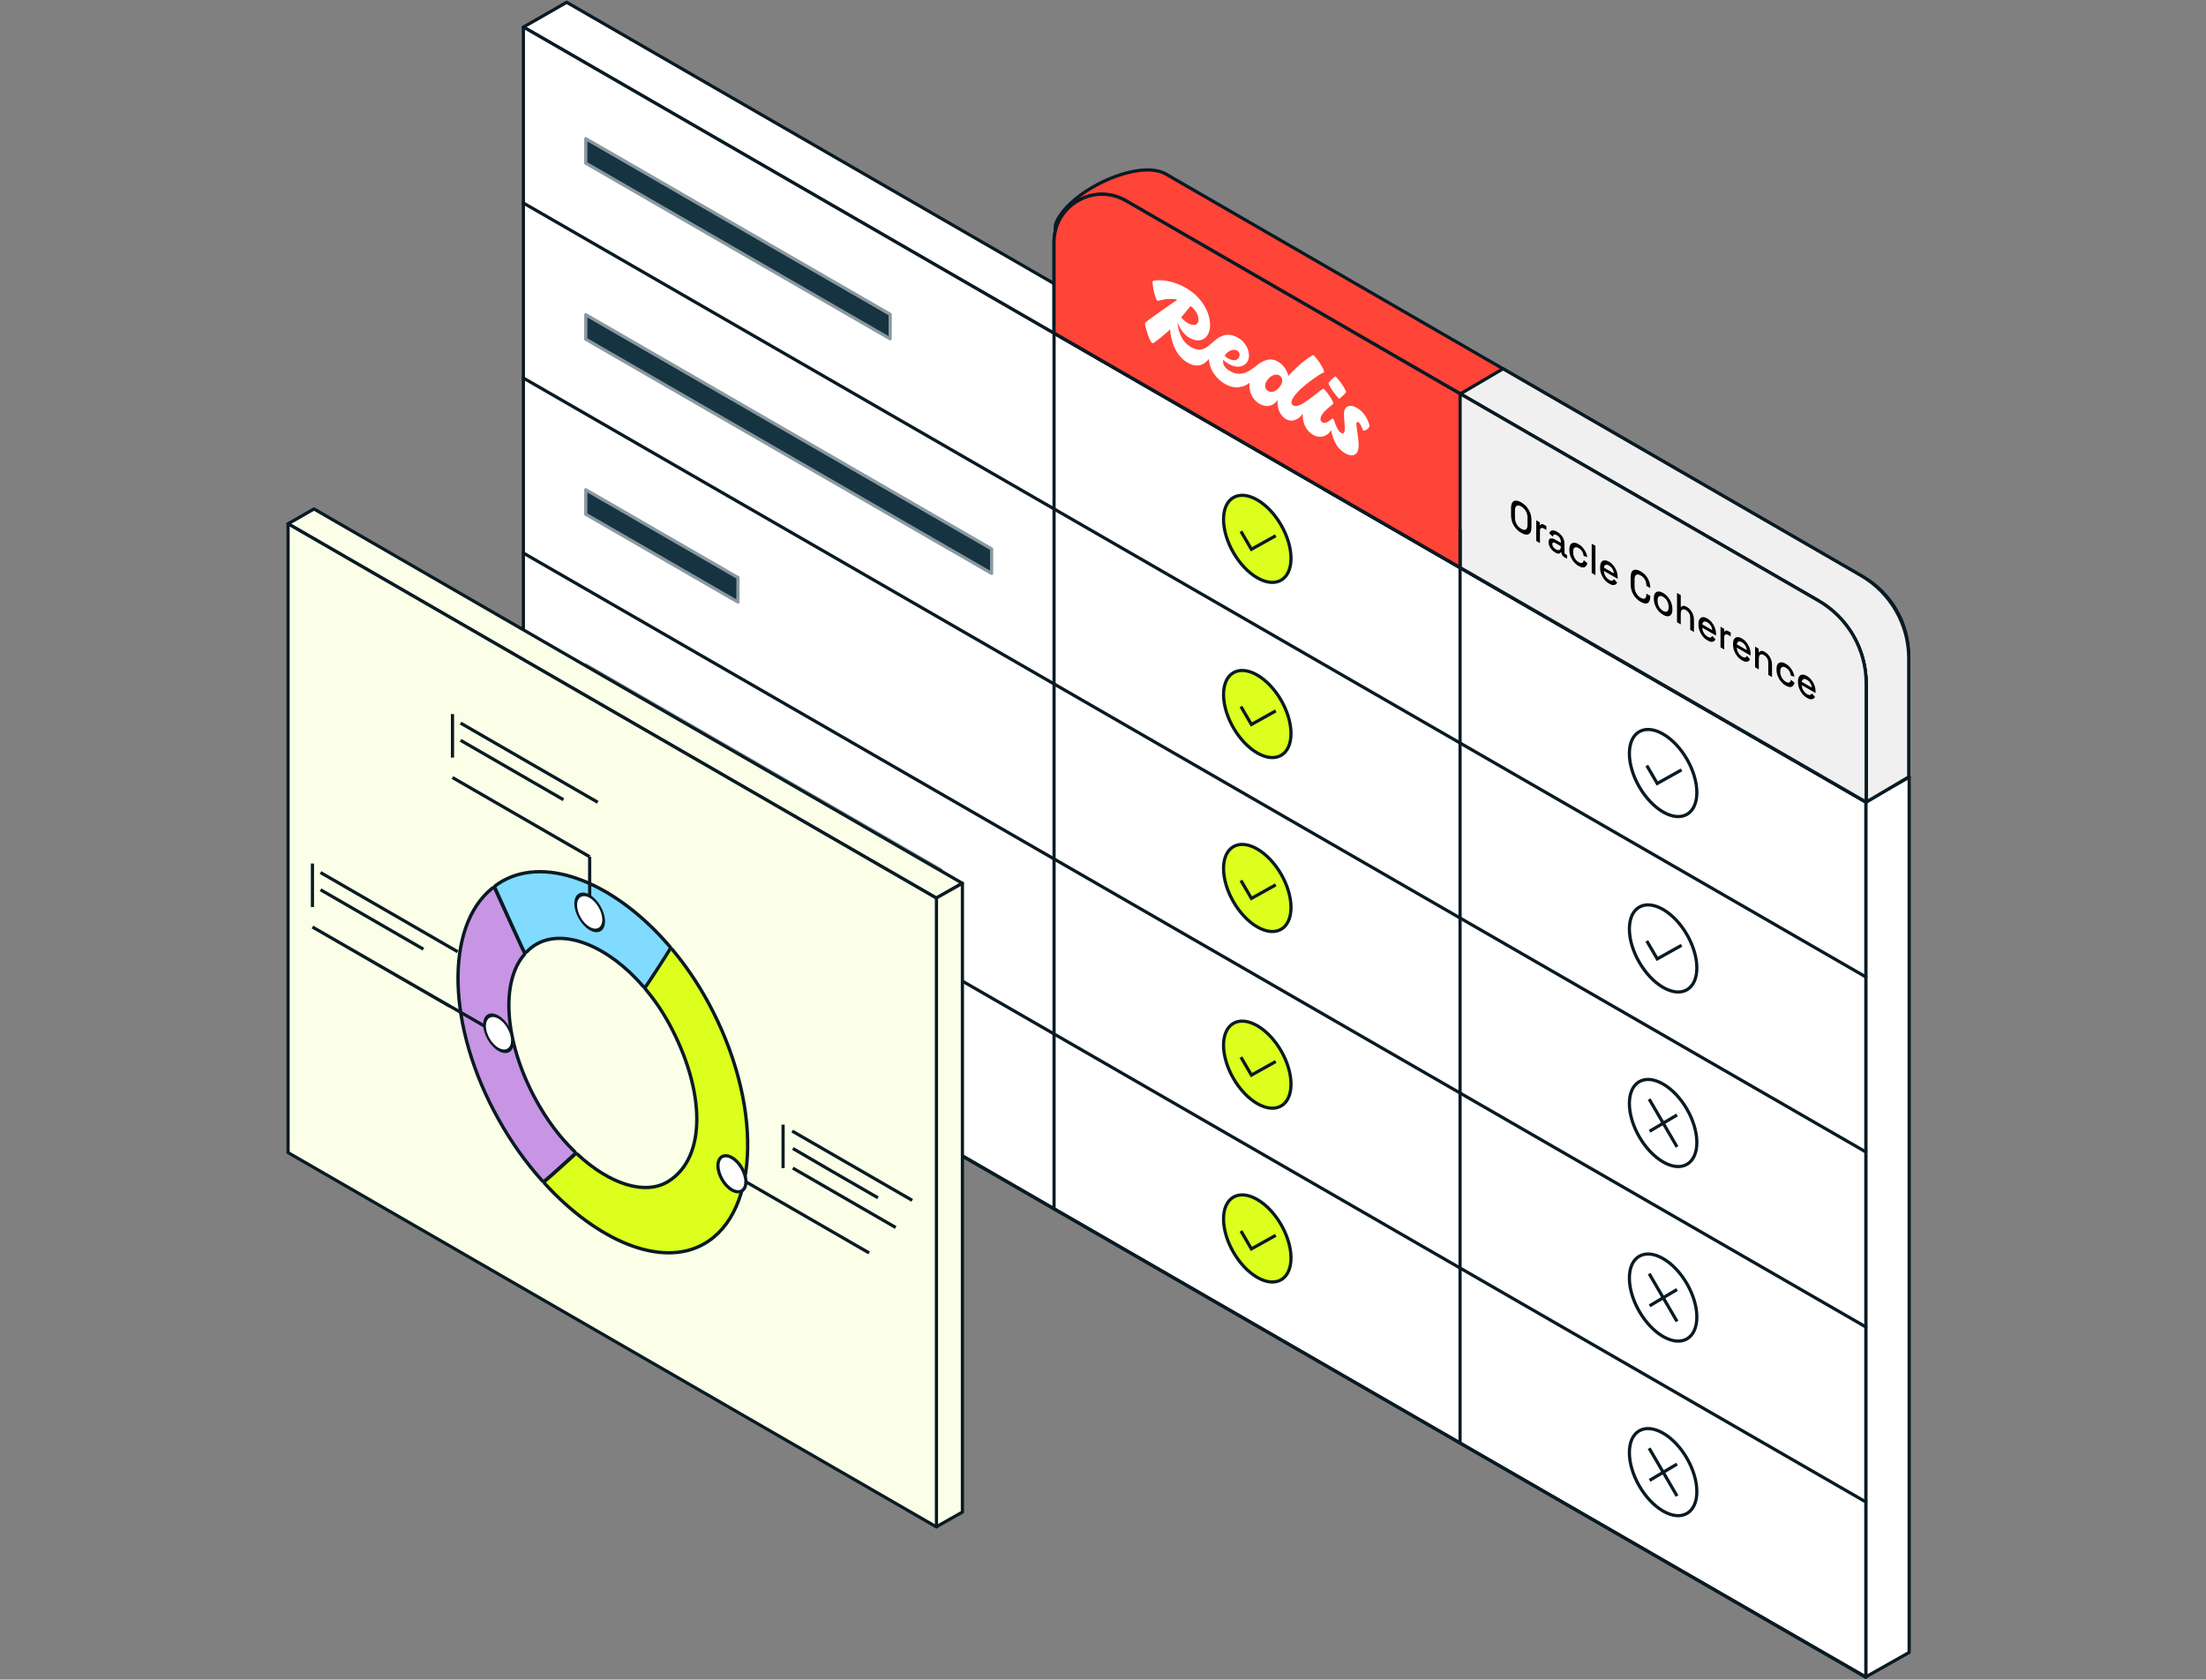 <svg xmlns="http://www.w3.org/2000/svg" fill="none" viewBox="0 0 482 367" height="367" width="482">
<rect x="0" y="0" width="482" height="367" fill="#808080" stroke="none"/>
<path stroke-linejoin="round" stroke-linecap="round" stroke-width="0.698" stroke="#091A23" fill="white" d="M114.365 5.921L407.682 175.227L417.138 169.811L123.821 0.5L114.365 5.921Z"></path>
<path stroke-linejoin="round" stroke-linecap="round" stroke-width="0.698" stroke="#091A23" fill="white" d="M407.657 366.421L417.141 361.071V169.811L407.657 175.155L407.657 366.421Z"></path>
<path stroke-linejoin="round" stroke-linecap="round" stroke-width="0.698" stroke="#091A23" fill="white" d="M114.354 197.176L407.676 366.5V175.225L114.354 5.896L114.354 197.176Z"></path>
<path fill="#DCFF1E" d="M282.078 121.998C282.078 126.699 278.778 128.604 274.707 126.254C270.636 123.904 267.336 118.187 267.336 113.487C267.336 108.786 270.636 106.88 274.707 109.231C278.778 111.581 282.078 117.297 282.078 121.998Z"></path>
<path fill="#DCFF1E" d="M271.14 116.104L273.429 120.025L278.749 117.056"></path>
<path stroke-miterlimit="10" stroke-width="0.698" stroke="#091A23" d="M271.14 116.104L273.429 120.025L278.749 117.056M282.078 121.998C282.078 126.699 278.778 128.604 274.707 126.254C270.636 123.904 267.336 118.187 267.336 113.487C267.336 108.786 270.636 106.88 274.707 109.231C278.778 111.581 282.078 117.297 282.078 121.998Z"></path>
<path fill="#DCFF1E" d="M282.078 160.277C282.078 164.977 278.778 166.883 274.707 164.532C270.636 162.182 267.336 156.466 267.336 151.765C267.336 147.064 270.636 145.159 274.707 147.509C278.778 149.86 282.078 155.576 282.078 160.277Z"></path>
<path fill="#DCFF1E" d="M271.14 154.383L273.429 158.303L278.749 155.334"></path>
<path stroke-miterlimit="10" stroke-width="0.698" stroke="#091A23" d="M271.14 154.383L273.429 158.303L278.749 155.334M282.078 160.277C282.078 164.977 278.778 166.883 274.707 164.532C270.636 162.182 267.336 156.466 267.336 151.765C267.336 147.064 270.636 145.159 274.707 147.509C278.778 149.86 282.078 155.576 282.078 160.277Z"></path>
<path fill="#DCFF1E" d="M282.078 198.283C282.078 202.984 278.778 204.889 274.707 202.539C270.636 200.189 267.336 194.473 267.336 189.772C267.336 185.071 270.636 183.166 274.707 185.516C278.778 187.866 282.078 193.582 282.078 198.283Z"></path>
<path fill="#DCFF1E" d="M271.14 192.389L273.429 196.31L278.749 193.341"></path>
<path stroke-miterlimit="10" stroke-width="0.698" stroke="#091A23" d="M271.14 192.389L273.429 196.31L278.749 193.341M282.078 198.283C282.078 202.984 278.778 204.889 274.707 202.539C270.636 200.189 267.336 194.473 267.336 189.772C267.336 185.071 270.636 183.166 274.707 185.516C278.778 187.866 282.078 193.582 282.078 198.283Z"></path>
<path fill="#DCFF1E" d="M282.078 236.891C282.078 241.592 278.778 243.497 274.707 241.147C270.636 238.796 267.336 233.08 267.336 228.379C267.336 223.678 270.636 221.773 274.707 224.123C278.778 226.474 282.078 232.19 282.078 236.891Z"></path>
<path fill="#DCFF1E" d="M271.14 230.997L273.429 234.918L278.749 231.949"></path>
<path stroke-miterlimit="10" stroke-width="0.698" stroke="#091A23" d="M271.14 230.997L273.429 234.918L278.749 231.949M282.078 236.891C282.078 241.592 278.778 243.497 274.707 241.147C270.636 238.796 267.336 233.08 267.336 228.379C267.336 223.678 270.636 221.773 274.707 224.123C278.778 226.474 282.078 232.19 282.078 236.891Z"></path>
<path fill="#DCFF1E" d="M282.078 274.866C282.078 279.567 278.778 281.472 274.707 279.122C270.636 276.771 267.336 271.055 267.336 266.354C267.336 261.654 270.636 259.748 274.707 262.099C278.778 264.449 282.078 270.165 282.078 274.866Z"></path>
<path fill="#DCFF1E" d="M271.14 268.972L273.429 272.893L278.749 269.924"></path>
<path stroke-miterlimit="10" stroke-width="0.698" stroke="#091A23" d="M271.14 268.972L273.429 272.893L278.749 269.924M282.078 274.866C282.078 279.567 278.778 281.472 274.707 279.122C270.636 276.771 267.336 271.055 267.336 266.354C267.336 261.654 270.636 259.748 274.707 262.099C278.778 264.449 282.078 270.165 282.078 274.866Z"></path>
<path stroke-linejoin="round" stroke-linecap="round" stroke-width="0.698" stroke="#091A23" fill="white" d="M407.669 175.227V149.345C407.669 141.864 403.678 134.952 397.2 131.212L348.528 103.111L305.091 78.031C298.112 74.002 289.387 79.039 289.387 87.098L289.387 106.939L348.528 141.083L407.669 175.227Z"></path>
<path stroke-linejoin="round" stroke-linecap="round" stroke-width="0.698" stroke="#091A23" fill="#FF4438" d="M407.666 175.228V149.345C407.666 141.865 403.675 134.953 397.197 131.212L348.525 103.111L348.525 141.083L407.666 175.228Z"></path>
<path stroke-linejoin="round" stroke-linecap="round" stroke-width="0.698" stroke="#091A23" fill="#FF4438" d="M417.048 169.76V143.337C417.048 136.191 413.236 129.587 407.048 126.013L254.778 38.046C248.884 34.641 234.244 41.373 230.918 48.3C230.115 49.972 230.731 51.867 231.666 53.469L239.769 67.35L230.238 72.708L323.778 126.597L407.787 175.231L417.048 169.76Z"></path>
<path stroke-linejoin="round" stroke-linecap="round" stroke-width="0.698" stroke="#091A23" fill="#F0F0F0" d="M417.048 169.761V143.875C417.048 136.396 413.06 129.486 406.584 125.745L328.409 80.583L319.051 86.085V124.008L407.788 175.232L417.048 169.761Z"></path>
<path stroke-linejoin="round" stroke-linecap="round" stroke-width="0.698" stroke="#091A23" fill="white" d="M407.745 175.256V149.369C407.745 141.891 403.756 134.981 397.281 131.24L289.442 68.938L246.005 43.858C239.026 39.829 230.301 44.866 230.301 52.925L230.301 72.766L289.442 106.91L407.745 175.256Z"></path>
<path stroke-linejoin="round" stroke-linecap="round" stroke-width="0.698" stroke="#091A23" fill="#FF4438" d="M407.745 175.256V149.371C407.745 141.892 403.756 134.981 397.279 131.24L319.023 86.038L246.006 43.863C239.027 39.832 230.301 44.869 230.301 52.928L230.301 72.766L319.023 124.011L407.745 175.256Z"></path>
<path stroke-linejoin="round" stroke-linecap="round" stroke-width="0.698" stroke="#091A23" fill="#F0F0F0" d="M407.749 175.256V149.37C407.749 141.892 403.76 134.981 397.284 131.24L319.028 86.038L319.028 124.011L407.749 175.256Z"></path>
<path stroke-linejoin="round" stroke-linecap="round" stroke-width="0.698" stroke="#091A23" d="M114.376 44.372L407.676 213.467"></path>
<path stroke-linejoin="round" stroke-linecap="round" stroke-width="0.698" stroke="#091A23" d="M114.376 82.613L407.676 251.708"></path>
<path stroke-linejoin="round" stroke-linecap="round" stroke-width="0.698" stroke="#091A23" d="M114.376 120.853L407.676 289.948"></path>
<path stroke-linejoin="round" stroke-linecap="round" stroke-width="0.698" stroke="#091A23" d="M114.376 159.092L407.676 328.187"></path>
<path stroke-linejoin="round" stroke-linecap="round" stroke-width="0.698" stroke="#091A23" d="M114.376 197.332L407.676 366.427"></path>
<path stroke-linejoin="round" stroke-linecap="round" stroke-width="0.698" stroke="#8A99A0" fill="#163341" d="M127.991 30.298L127.987 35.651L172.325 61.239L194.493 74.034L194.497 68.685L172.328 55.889L127.991 30.298Z"></path>
<path stroke-linejoin="round" stroke-linecap="round" stroke-width="0.698" stroke="#8A99A0" fill="#163341" d="M127.987 74.117L216.662 125.294L216.666 119.946L127.991 68.764L127.987 74.117Z"></path>
<path stroke-linejoin="round" stroke-linecap="round" stroke-width="0.698" stroke="#8A99A0" fill="#163341" d="M127.991 107.012L127.987 112.365L150.156 125.159L161.24 131.557L161.244 126.206L150.16 119.808L127.991 107.012Z"></path>
<path stroke-linejoin="round" stroke-linecap="round" stroke-width="0.698" stroke="#8A99A0" fill="#163341" d="M127.991 145.263L127.987 150.616L172.325 176.204L194.493 188.998L205.578 195.396L205.581 190.048L194.497 183.65L172.328 170.854L127.991 145.263Z"></path>
<path stroke-linejoin="round" stroke-linecap="round" stroke-width="0.698" stroke="#091A23" fill="#163341" d="M127.991 183.514L127.987 188.867L172.325 214.455L194.493 227.25L194.497 221.901L172.328 209.106L127.991 183.514Z"></path>
<path stroke-width="0.698" stroke="#091A23" d="M319.016 115.724L319.016 315.191"></path>
<path stroke-width="0.698" stroke="#091A23" d="M230.307 73.022V264.365"></path>
<path stroke-miterlimit="10" stroke-width="0.698" stroke="#091A23" d="M359.815 167.273L362.104 171.193L367.424 168.224M370.753 173.167C370.753 177.867 367.453 179.773 363.382 177.422C359.311 175.072 356.011 169.356 356.011 164.655C356.011 159.954 359.311 158.049 363.382 160.399C367.453 162.75 370.753 168.466 370.753 173.167Z"></path>
<path stroke-miterlimit="10" stroke-width="0.698" stroke="#091A23" d="M359.815 205.603L362.104 209.523L367.424 206.554M370.753 211.497C370.753 216.197 367.453 218.103 363.382 215.752C359.311 213.402 356.011 207.686 356.011 202.985C356.011 198.284 359.311 196.379 363.382 198.729C367.453 201.08 370.753 206.796 370.753 211.497Z"></path>
<path stroke-miterlimit="10" stroke-width="0.698" stroke="#091A23" d="M360.428 247.192L366.426 243.626M360.338 240.163L366.426 250.603M370.753 249.639C370.753 254.339 367.453 256.245 363.382 253.894C359.311 251.544 356.011 245.828 356.011 241.127C356.011 236.426 359.311 234.521 363.382 236.871C367.453 239.222 370.753 244.938 370.753 249.639Z"></path>
<path stroke-miterlimit="10" stroke-width="0.698" stroke="#091A23" d="M360.428 285.336L366.426 281.769M360.338 278.306L366.426 288.746M370.753 287.782C370.753 292.483 367.453 294.388 363.382 292.038C359.311 289.687 356.011 283.971 356.011 279.27C356.011 274.57 359.311 272.664 363.382 275.015C367.453 277.365 370.753 283.081 370.753 287.782Z"></path>
<path stroke-miterlimit="10" stroke-width="0.698" stroke="#091A23" d="M360.428 323.478L366.426 319.911M360.338 316.449L366.426 326.889M370.753 325.925C370.753 330.625 367.453 332.531 363.382 330.18C359.311 327.83 356.011 322.114 356.011 317.413C356.011 312.712 359.311 310.807 363.382 313.157C367.453 315.508 370.753 321.224 370.753 325.925Z"></path>
<g clip-path="url(#clip0_548_7445)">
<path fill="white" d="M286.977 77.552C288.48 79.152 289.559 81.217 289.262 81.339C288.141 81.864 284.396 84.418 282.914 86.373C282.534 86.886 282.174 87.484 282.173 87.875C282.173 88.242 282.364 88.475 282.576 88.597C283.973 89.402 287.295 86.091 289.178 84.882C290.363 86.128 291.569 88.022 291.273 88.266C289.707 89.512 288.522 90.587 288.521 91.589C288.521 91.858 288.607 92.079 288.924 92.262C289.517 92.604 290.067 92.31 290.977 91.541C291.167 91.382 291.4 91.516 291.548 92.017C291.95 93.373 292.543 94.326 293.008 94.595C293.558 94.913 293.833 94.51 293.834 93.655C293.834 92.629 293.643 91.199 293.643 90.612C293.643 88.633 294.912 88.217 296.499 89.133C297.684 89.817 298.742 91.088 299.25 93.019C299.102 93.764 298.214 94.18 297.833 94.106C297.516 93.141 297.156 92.47 296.817 92.274C296.394 92.03 296.372 92.36 296.372 92.799C296.373 93.582 296.859 95.573 296.86 97.356C296.86 99.311 295.674 100.068 293.855 99.018C292.188 98.056 291.267 96.263 290.857 94.01C289.768 95.634 288.176 95.739 286.956 95.035C285.049 93.934 284.599 92.046 284.645 90.421C283.878 91.543 282.403 92.406 280.989 91.589C279.544 90.756 279.034 89.01 279.151 87.387C278.286 88.748 276.72 89.125 275.211 88.254C273.574 87.309 272.764 85.339 273.026 83.629C271.925 84.556 269.874 85.172 267.742 83.942C265.311 82.538 264.253 80.413 264.127 78.444C262.954 79.938 261.372 80.337 259.489 79.25C256.77 77.68 255.797 74.326 255.656 71.96C254.648 72.937 253.515 73.9 252.125 74.9C251.977 74.986 251.85 75.01 251.702 74.925C251.215 74.644 250.22 71.577 250.157 70.612C250.722 69.926 255.332 66.843 257.253 65.479C255.955 65.181 254.617 65.311 252.929 65.738C252.633 65.811 251.808 63.111 251.829 61.413C253.776 60.876 256.738 61.535 259.129 62.915C262.473 64.846 264.398 68.108 264.398 71.089C264.398 73.581 262.599 75.279 259.976 73.862C258.611 73.115 257.737 71.726 257.29 70.376C257.343 72.096 258.103 74.614 260.145 75.793C262.515 77.161 263.573 76.012 265.35 74.473C266.704 73.324 268.271 72.518 270.556 73.838C271.952 74.644 272.905 76.196 272.905 77.71C272.905 79.543 271.043 81.009 268.44 79.506C267.995 79.25 267.59 78.948 267.248 78.617C267.239 78.689 267.234 78.762 267.234 78.835C267.234 79.69 267.509 80.362 268.715 81.058C270.493 82.084 272.164 81.828 274.196 80.142C276.185 78.481 277.687 78.126 279.274 79.042C280.346 79.661 281.159 80.801 281.517 82.137C283.644 79.817 285.449 78.346 286.977 77.552ZM279.549 82.036C278.301 81.316 276.418 82.964 276.417 84.332C276.417 84.772 276.629 85.188 277.074 85.444C278.449 86.239 280.163 84.344 280.163 83.171C280.163 82.683 279.93 82.256 279.549 82.036ZM270.302 76.599C269.453 76.109 268.173 76.746 267.57 77.726C267.793 77.954 268.054 78.159 268.334 78.321C269.836 79.189 270.853 78.456 270.853 77.576C270.853 77.185 270.641 76.795 270.302 76.599ZM260.132 66.87C259.419 67.745 258.756 68.563 258.085 69.348C258.45 69.794 258.91 70.242 259.51 70.588C260.631 71.236 261.859 71.236 261.859 69.794C261.859 68.919 261.389 67.841 260.132 66.87ZM291.801 82.219C293.071 83.563 294.257 85.494 294.087 85.713C293.601 86.361 292.859 86.984 292.584 87.143C291.315 85.799 290.13 83.893 290.299 83.648C290.765 82.965 291.526 82.378 291.801 82.219Z"></path>
</g>
<path fill="black" d="M332.382 116.437C331.701 116.043 331.159 115.511 330.758 114.84C330.356 114.163 330.155 113.407 330.155 112.571V111.07C330.155 110.235 330.356 109.713 330.758 109.506C331.159 109.292 331.701 109.382 332.382 109.776C333.064 110.169 333.605 110.704 334.007 111.381C334.413 112.055 334.617 112.81 334.617 113.646V115.147C334.617 115.982 334.413 116.505 334.007 116.716C333.605 116.923 333.064 116.83 332.382 116.437ZM332.382 115.549C332.821 115.802 333.159 115.851 333.396 115.696C333.634 115.534 333.753 115.197 333.753 114.685V113.111C333.753 112.598 333.634 112.127 333.396 111.697C333.159 111.261 332.821 110.916 332.382 110.663C331.954 110.416 331.619 110.372 331.376 110.53C331.133 110.683 331.011 111.015 331.011 111.528V113.102C331.011 113.614 331.133 114.09 331.376 114.529C331.619 114.962 331.954 115.302 332.382 115.549ZM335.654 118.197V113.687L336.454 114.149V114.679L336.581 114.753C336.644 114.6 336.744 114.521 336.882 114.515C337.024 114.505 337.199 114.56 337.405 114.679L337.872 114.949V115.8L337.373 115.512C337.109 115.359 336.892 115.32 336.723 115.393C336.554 115.46 336.47 115.668 336.47 116.015V118.669L335.654 118.197ZM339.822 120.732C339.542 120.571 339.291 120.371 339.069 120.133C338.853 119.898 338.678 119.636 338.546 119.346C338.419 119.059 338.356 118.763 338.356 118.458C338.356 118.147 338.419 117.928 338.546 117.8C338.678 117.669 338.855 117.615 339.077 117.64C339.304 117.667 339.561 117.763 339.846 117.928L341.034 118.614V118.321C341.034 118.059 340.966 117.809 340.828 117.571C340.691 117.333 340.48 117.132 340.194 116.967C339.914 116.805 339.701 116.758 339.553 116.825C339.405 116.892 339.307 117.034 339.259 117.251L338.499 116.528C338.562 116.32 338.662 116.159 338.8 116.043C338.942 115.924 339.13 115.871 339.362 115.883C339.595 115.895 339.875 115.996 340.202 116.185C340.71 116.478 341.108 116.857 341.399 117.324C341.689 117.791 341.835 118.298 341.835 118.847V120.705C341.835 120.888 341.909 121.022 342.057 121.107L342.389 121.3V122.086L341.779 121.734C341.594 121.627 341.444 121.486 341.328 121.309C341.211 121.132 341.153 120.949 341.153 120.76V120.732L341.034 120.664C340.992 120.731 340.929 120.801 340.844 120.874C340.76 120.947 340.636 120.982 340.472 120.979C340.308 120.97 340.091 120.888 339.822 120.732ZM339.941 120.023C340.268 120.212 340.533 120.258 340.733 120.16C340.934 120.057 341.034 119.816 341.034 119.438V119.346L339.893 118.687C339.677 118.562 339.502 118.516 339.37 118.55C339.238 118.577 339.172 118.695 339.172 118.902C339.172 119.11 339.241 119.314 339.378 119.515C339.516 119.717 339.703 119.886 339.941 120.023ZM344.905 123.667C344.53 123.45 344.189 123.162 343.883 122.802C343.581 122.445 343.341 122.041 343.162 121.59C342.987 121.141 342.9 120.673 342.9 120.185V120.066C342.9 119.578 342.987 119.214 343.162 118.973C343.341 118.729 343.581 118.602 343.883 118.593C344.189 118.581 344.53 118.683 344.905 118.9C345.28 119.116 345.599 119.38 345.864 119.691C346.128 120.002 346.339 120.335 346.498 120.688C346.661 121.045 346.767 121.396 346.815 121.741L346.022 121.475C345.996 121.259 345.94 121.044 345.856 120.83C345.771 120.617 345.652 120.417 345.499 120.231C345.346 120.045 345.153 119.885 344.921 119.751C344.694 119.619 344.487 119.562 344.303 119.577C344.123 119.589 343.98 119.677 343.875 119.842C343.769 120.001 343.716 120.239 343.716 120.556V120.638C343.716 120.955 343.769 121.257 343.875 121.544C343.98 121.831 344.123 122.084 344.303 122.303C344.487 122.526 344.694 122.703 344.921 122.834C345.264 123.032 345.526 123.083 345.705 122.985C345.885 122.881 345.998 122.685 346.046 122.395L346.838 123.063C346.775 123.337 346.661 123.559 346.498 123.726C346.339 123.897 346.128 123.986 345.864 123.992C345.599 123.992 345.28 123.883 344.905 123.667ZM347.78 125.198V118.793L348.596 119.265V125.67L347.78 125.198ZM351.598 127.531C351.202 127.302 350.856 127.008 350.56 126.648C350.264 126.282 350.032 125.876 349.863 125.431C349.699 124.983 349.617 124.527 349.617 124.063V123.953C349.617 123.484 349.699 123.122 349.863 122.869C350.026 122.61 350.254 122.47 350.544 122.448C350.84 122.424 351.181 122.523 351.566 122.746C351.941 122.962 352.269 123.249 352.549 123.606C352.834 123.96 353.056 124.353 353.215 124.786C353.373 125.219 353.452 125.665 353.452 126.122V126.479L350.449 124.745C350.46 125.148 350.573 125.53 350.79 125.893C351.012 126.253 351.286 126.528 351.614 126.717C351.92 126.894 352.15 126.947 352.303 126.877C352.462 126.81 352.583 126.697 352.668 126.538L353.341 127.33C353.267 127.458 353.159 127.575 353.016 127.682C352.879 127.792 352.697 127.845 352.47 127.842C352.242 127.839 351.952 127.735 351.598 127.531ZM350.457 124.027L352.62 125.276C352.599 124.922 352.493 124.595 352.303 124.297C352.113 123.992 351.865 123.751 351.558 123.574C351.252 123.397 351.001 123.35 350.806 123.432C350.615 123.511 350.499 123.709 350.457 124.027ZM358.491 131.511C357.815 131.12 357.279 130.591 356.882 129.923C356.486 129.249 356.288 128.494 356.288 127.659V126.158C356.288 125.322 356.486 124.799 356.882 124.589C357.279 124.372 357.815 124.459 358.491 124.85C359.157 125.234 359.669 125.743 360.028 126.378C360.393 127.015 360.575 127.703 360.575 128.441V128.496L359.727 128.006V127.924C359.727 127.491 359.624 127.078 359.418 126.684C359.217 126.294 358.908 125.978 358.491 125.737C358.068 125.493 357.738 125.452 357.5 125.614C357.263 125.769 357.144 126.109 357.144 126.634V128.171C357.144 128.689 357.263 129.167 357.5 129.603C357.738 130.039 358.068 130.379 358.491 130.623C358.908 130.864 359.217 130.905 359.418 130.747C359.624 130.585 359.727 130.291 359.727 129.864V129.708L360.575 130.198V130.326C360.575 131.064 360.393 131.541 360.028 131.758C359.669 131.977 359.157 131.895 358.491 131.511ZM363.377 134.332C362.986 134.106 362.637 133.813 362.331 133.453C362.03 133.09 361.792 132.685 361.618 132.236C361.443 131.788 361.356 131.326 361.356 130.85V130.713C361.356 130.237 361.443 129.879 361.618 129.638C361.792 129.391 362.03 129.259 362.331 129.244C362.637 129.232 362.986 129.339 363.377 129.564C363.768 129.79 364.116 130.086 364.423 130.452C364.729 130.818 364.97 131.225 365.144 131.674C365.318 132.116 365.405 132.575 365.405 133.051V133.188C365.405 133.664 365.318 134.025 365.144 134.272C364.97 134.519 364.729 134.649 364.423 134.661C364.116 134.667 363.768 134.557 363.377 134.332ZM363.377 133.49C363.736 133.697 364.027 133.734 364.248 133.6C364.476 133.462 364.589 133.159 364.589 132.689V132.607C364.589 132.137 364.478 131.707 364.256 131.317C364.034 130.92 363.741 130.617 363.377 130.406C363.023 130.202 362.732 130.168 362.505 130.306C362.283 130.44 362.172 130.742 362.172 131.211V131.294C362.172 131.763 362.283 132.197 362.505 132.593C362.732 132.987 363.023 133.285 363.377 133.49ZM366.421 135.961V129.556L367.238 130.028V132.562L367.364 132.635C367.417 132.55 367.491 132.48 367.586 132.425C367.687 132.373 367.816 132.359 367.975 132.384C368.138 132.405 368.344 132.487 368.593 132.631C368.889 132.802 369.15 133.029 369.377 133.312C369.61 133.599 369.792 133.921 369.924 134.278C370.056 134.629 370.122 134.999 370.122 135.389V138.098L369.306 137.627V134.991C369.306 134.601 369.221 134.266 369.052 133.985C368.883 133.698 368.651 133.47 368.355 133.299C368.017 133.104 367.745 133.075 367.539 133.212C367.338 133.352 367.238 133.666 367.238 134.154V136.433L366.421 135.961ZM373.088 139.938C372.691 139.709 372.345 139.415 372.049 139.055C371.754 138.689 371.521 138.283 371.352 137.838C371.188 137.39 371.107 136.934 371.107 136.47V136.36C371.107 135.891 371.188 135.529 371.352 135.276C371.516 135.017 371.743 134.877 372.034 134.855C372.329 134.831 372.67 134.93 373.056 135.153C373.431 135.369 373.758 135.656 374.038 136.013C374.324 136.367 374.546 136.76 374.704 137.193C374.863 137.626 374.942 138.072 374.942 138.529V138.886L371.939 137.152C371.949 137.555 372.063 137.937 372.279 138.3C372.501 138.66 372.776 138.935 373.103 139.124C373.41 139.301 373.64 139.354 373.793 139.284C373.951 139.217 374.073 139.104 374.157 138.945L374.831 139.737C374.757 139.865 374.649 139.982 374.506 140.089C374.369 140.199 374.186 140.252 373.959 140.249C373.732 140.246 373.441 140.142 373.088 139.938ZM371.946 136.434L374.11 137.683C374.089 137.329 373.983 137.002 373.793 136.704C373.603 136.399 373.354 136.158 373.048 135.981C372.742 135.804 372.491 135.757 372.295 135.839C372.105 135.918 371.989 136.116 371.946 136.434ZM375.924 141.448V136.937L376.725 137.399V137.93L376.851 138.003C376.915 137.85 377.015 137.771 377.153 137.765C377.295 137.756 377.469 137.811 377.675 137.93L378.143 138.2V139.05L377.644 138.762C377.38 138.61 377.163 138.57 376.994 138.643C376.825 138.71 376.74 138.918 376.74 139.266V141.919L375.924 141.448ZM380.64 144.299C380.244 144.07 379.898 143.776 379.602 143.416C379.306 143.05 379.074 142.644 378.905 142.199C378.741 141.75 378.659 141.294 378.659 140.831V140.721C378.659 140.251 378.741 139.89 378.905 139.637C379.069 139.377 379.296 139.237 379.586 139.216C379.882 139.191 380.223 139.291 380.609 139.513C380.984 139.73 381.311 140.016 381.591 140.373C381.876 140.727 382.098 141.121 382.257 141.554C382.415 141.987 382.494 142.432 382.494 142.89V143.246L379.491 141.512C379.502 141.915 379.615 142.298 379.832 142.661C380.054 143.021 380.329 143.295 380.656 143.484C380.962 143.661 381.192 143.715 381.345 143.644C381.504 143.577 381.625 143.464 381.71 143.306L382.384 144.097C382.31 144.225 382.201 144.343 382.059 144.45C381.921 144.559 381.739 144.613 381.512 144.61C381.285 144.607 380.994 144.503 380.64 144.299ZM379.499 140.794L381.662 142.043C381.641 141.689 381.536 141.363 381.345 141.064C381.155 140.759 380.907 140.518 380.601 140.341C380.294 140.164 380.043 140.117 379.848 140.199C379.658 140.279 379.541 140.477 379.499 140.794ZM383.477 145.808V141.297L384.277 141.759V142.437L384.404 142.51C384.478 142.369 384.61 142.275 384.8 142.226C384.99 142.177 385.273 142.261 385.648 142.478C385.944 142.649 386.205 142.876 386.433 143.159C386.665 143.446 386.847 143.768 386.979 144.125C387.111 144.475 387.178 144.846 387.178 145.236V147.945L386.361 147.474V144.838C386.361 144.448 386.277 144.113 386.108 143.832C385.939 143.545 385.706 143.316 385.41 143.146C385.072 142.95 384.8 142.922 384.594 143.059C384.394 143.199 384.293 143.513 384.293 144.001V146.28L383.477 145.808ZM390.167 149.799C389.792 149.582 389.451 149.294 389.145 148.934C388.843 148.577 388.603 148.173 388.423 147.722C388.249 147.273 388.162 146.805 388.162 146.317V146.198C388.162 145.71 388.249 145.346 388.423 145.105C388.603 144.861 388.843 144.734 389.145 144.725C389.451 144.713 389.792 144.815 390.167 145.032C390.542 145.248 390.861 145.512 391.126 145.823C391.39 146.134 391.601 146.467 391.76 146.82C391.923 147.177 392.029 147.528 392.076 147.873L391.284 147.607C391.258 147.391 391.202 147.176 391.118 146.962C391.033 146.749 390.914 146.549 390.761 146.363C390.608 146.177 390.415 146.017 390.183 145.883C389.955 145.751 389.749 145.694 389.565 145.709C389.385 145.721 389.242 145.809 389.137 145.974C389.031 146.133 388.978 146.371 388.978 146.688V146.77C388.978 147.087 389.031 147.389 389.137 147.676C389.242 147.963 389.385 148.216 389.565 148.435C389.749 148.658 389.955 148.835 390.183 148.966C390.526 149.164 390.787 149.215 390.967 149.117C391.147 149.013 391.26 148.817 391.308 148.527L392.1 149.195C392.037 149.469 391.923 149.691 391.76 149.858C391.601 150.029 391.39 150.118 391.126 150.124C390.861 150.124 390.542 150.015 390.167 149.799ZM394.832 152.493C394.436 152.264 394.09 151.969 393.794 151.61C393.499 151.244 393.266 150.838 393.097 150.393C392.933 149.944 392.851 149.488 392.851 149.025V148.915C392.851 148.445 392.933 148.084 393.097 147.831C393.261 147.571 393.488 147.431 393.779 147.41C394.074 147.385 394.415 147.484 394.801 147.707C395.176 147.924 395.503 148.21 395.783 148.567C396.069 148.921 396.291 149.314 396.449 149.748C396.607 150.181 396.687 150.626 396.687 151.083V151.44L393.683 149.706C393.694 150.109 393.808 150.492 394.024 150.855C394.246 151.215 394.521 151.489 394.848 151.678C395.155 151.855 395.385 151.908 395.538 151.838C395.696 151.771 395.818 151.658 395.902 151.5L396.576 152.291C396.502 152.419 396.394 152.537 396.251 152.644C396.114 152.753 395.931 152.807 395.704 152.804C395.477 152.801 395.186 152.697 394.832 152.493ZM393.691 148.988L395.855 150.237C395.834 149.883 395.728 149.557 395.538 149.258C395.348 148.953 395.099 148.712 394.793 148.535C394.486 148.358 394.236 148.311 394.04 148.393C393.85 148.473 393.734 148.671 393.691 148.988Z"></path>
<path stroke-linejoin="round" stroke-linecap="round" stroke-width="0.698" stroke="#091A23" fill="#FBFFE8" d="M62.942 114.457L204.61 196.247L210.273 193.004L68.605 111.21L62.942 114.457Z"></path>
<path stroke-linejoin="round" stroke-linecap="round" stroke-width="0.698" stroke="#091A23" fill="#FBFFE8" d="M204.601 333.606L210.281 330.402V193.004L204.601 196.204L204.601 333.606Z"></path>
<path stroke-linejoin="round" stroke-linecap="round" stroke-width="0.698" stroke="#091A23" fill="#FBFFE8" d="M62.942 251.854L204.61 333.645V196.247L62.942 114.453L62.942 251.854Z"></path>
<path stroke-linejoin="round" stroke-width="0.732" stroke="#091A23" fill="#C795E3" d="M107.91 193.976C108.019 194.003 108.111 194.077 108.158 194.18C108.948 195.913 110.536 199.4 111.939 202.46C112.64 203.99 113.295 205.412 113.782 206.456C114.025 206.978 114.226 207.404 114.369 207.701C114.44 207.85 114.496 207.964 114.536 208.041C114.555 208.079 114.568 208.105 114.577 208.12C114.609 208.164 114.632 208.215 114.642 208.27C114.662 208.379 114.631 208.492 114.559 208.576C111.972 211.569 110.867 216.282 111.268 221.853C111.669 227.416 113.569 233.783 116.926 240.023C119.449 244.712 122.336 248.524 125.561 251.63C125.663 251.728 125.699 251.876 125.655 252.01C125.639 252.055 125.617 252.088 125.613 252.095C125.605 252.107 125.597 252.117 125.593 252.122C125.585 252.132 125.578 252.141 125.574 252.145C125.565 252.155 125.557 252.164 125.55 252.171C125.536 252.185 125.516 252.204 125.495 252.224C125.451 252.266 125.389 252.325 125.311 252.397C125.155 252.543 124.932 252.749 124.664 252.995C124.126 253.488 123.4 254.148 122.645 254.831C121.14 256.192 119.497 257.66 118.992 258.065C118.84 258.186 118.621 258.169 118.492 258.025C114.967 254.119 111.879 249.808 109.054 244.803C103.295 234.601 100.326 224.01 100.089 214.93C99.853 205.861 102.344 198.229 107.596 194.046C107.684 193.976 107.8 193.95 107.91 193.976ZM114.57 208.112C114.567 208.109 114.565 208.105 114.562 208.101C114.557 208.096 114.548 208.085 114.536 208.072C114.534 208.071 114.531 208.07 114.529 208.067C114.544 208.081 114.557 208.096 114.57 208.112Z"></path>
<path stroke-linejoin="round" stroke-width="0.732" stroke="#091A23" fill="#DCFF1E" d="M146.546 207.271C146.658 207.268 146.766 207.316 146.838 207.402C149.734 210.854 152.42 214.764 154.759 219.073C160.674 229.97 163.52 241.372 163.359 250.932C163.198 260.477 160.032 268.275 153.813 271.807C149.096 274.487 143.226 274.28 137.145 271.873C131.063 269.464 124.728 264.84 119.019 258.603C118.95 258.528 118.916 258.428 118.925 258.326C118.933 258.224 118.984 258.13 119.064 258.067C120.139 257.232 124.506 253.236 125.664 252.194C125.805 252.067 126.02 252.069 126.159 252.199C129.707 255.515 133.44 257.78 136.906 258.823C140.372 259.866 143.54 259.68 146.009 258.147C150.275 255.498 152.288 250.521 152.249 244.359C152.21 238.199 150.115 230.912 146.235 223.764C144.687 220.913 142.905 218.33 140.985 216.055C140.876 215.925 140.87 215.737 140.971 215.601C141.144 215.369 142.326 213.518 143.547 211.609C144.753 209.722 145.996 207.783 146.263 207.421L146.319 207.36C146.382 207.306 146.462 207.274 146.546 207.271Z"></path>
<path stroke-linejoin="round" stroke-width="0.732" stroke="#091A23" fill="#80DBFF" d="M109.789 192.523C114.733 189.715 120.981 189.889 127.421 192.457C133.864 195.026 140.541 200.005 146.4 206.884C146.497 206.998 146.514 207.16 146.445 207.292C146.221 207.716 144.975 209.664 143.758 211.54C142.54 213.417 141.312 215.282 141.117 215.534C141.05 215.621 140.948 215.674 140.838 215.677C140.728 215.68 140.623 215.633 140.551 215.55C136.729 211.123 132.421 207.956 128.319 206.318C124.213 204.679 120.355 204.584 117.377 206.221C116.527 206.688 115.766 207.279 115.093 207.978C115.011 208.063 114.893 208.103 114.776 208.086C114.673 208.071 114.608 208.016 114.595 208.005C114.572 207.986 114.556 207.967 114.548 207.958C114.532 207.939 114.52 207.922 114.515 207.914C114.503 207.896 114.492 207.877 114.484 207.862C114.466 207.83 114.444 207.787 114.419 207.737C114.369 207.637 114.299 207.492 114.213 207.311C114.041 206.947 113.8 206.429 113.513 205.807C112.939 204.562 112.179 202.897 111.412 201.208C109.877 197.829 108.312 194.36 108.136 193.977C108.064 193.82 108.112 193.634 108.25 193.531C108.743 193.164 109.256 192.827 109.788 192.523H109.789Z"></path>
<path stroke-width="0.698" stroke="#091A23" d="M128.839 187.204V200.896"></path>
<path stroke-width="0.698" stroke="#091A23" d="M98.867 156.033V165.534"></path>
<path stroke-width="0.698" stroke="#091A23" d="M128.835 187.203L98.867 169.901"></path>
<path stroke-width="0.698" stroke="#091A23" d="M100.634 161.766L115.618 170.417L119.364 172.58L123.11 174.743"></path>
<path stroke-width="0.698" stroke="#091A23" d="M130.602 175.303L126.856 173.141L123.11 170.978L119.364 168.815L115.618 166.652L100.634 158.001"></path>
<circle stroke-width="0.698" stroke="#091A23" fill="white" transform="matrix(0.866 0.5 0 1 125.488 193.556)" r="3.524" cy="3.873" cx="3.873"></circle>
<path stroke-width="0.698" stroke="#091A23" d="M68.266 188.688V198.189"></path>
<path stroke-width="0.698" stroke="#091A23" d="M98.234 219.859L68.266 202.557L108.324 225.621"></path>
<path stroke-width="0.698" stroke="#091A23" d="M70.033 194.421L85.017 203.072L88.763 205.235L92.509 207.398"></path>
<path stroke-width="0.698" stroke="#091A23" d="M100.001 207.958L96.255 205.795L92.509 203.633L88.763 201.47L85.017 199.307L70.033 190.656"></path>
<circle stroke-width="0.698" stroke="#091A23" fill="white" transform="matrix(0.866 0.5 0 1 105.564 219.966)" r="3.524" cy="3.873" cx="3.873"></circle>
<path stroke-width="0.698" stroke="#091A23" d="M171.101 255.237L171.101 245.736"></path>
<path stroke-width="0.698" stroke="#091A23" d="M159.93 256.476L189.898 273.778"></path>
<path stroke-width="0.698" stroke="#091A23" d="M195.703 268.214L180.719 259.563L176.973 257.4L173.227 255.237"></path>
<path stroke-width="0.698" stroke="#091A23" d="M173.238 250.949L180.588 255.237L184.334 257.4L191.826 261.725"></path>
<path stroke-width="0.698" stroke="#091A23" d="M199.311 262.285L184.327 253.634L180.581 251.471L176.835 249.309L173.089 247.146"></path>
<path stroke-width="0.698" stroke="#091A23" fill="white" d="M159.923 260C158.238 259.027 156.872 256.66 156.872 254.714C156.872 252.768 158.238 251.979 159.923 252.952C161.609 253.925 162.976 256.292 162.976 258.238C162.976 260.184 161.609 260.973 159.923 260Z"></path>
<defs>
<clipPath id="clip0_548_7445">
<rect transform="matrix(0.866 0.5 0 1 250.157 56.294)" fill="white" height="17.74" width="56.689"></rect>
</clipPath>
</defs>
</svg>
